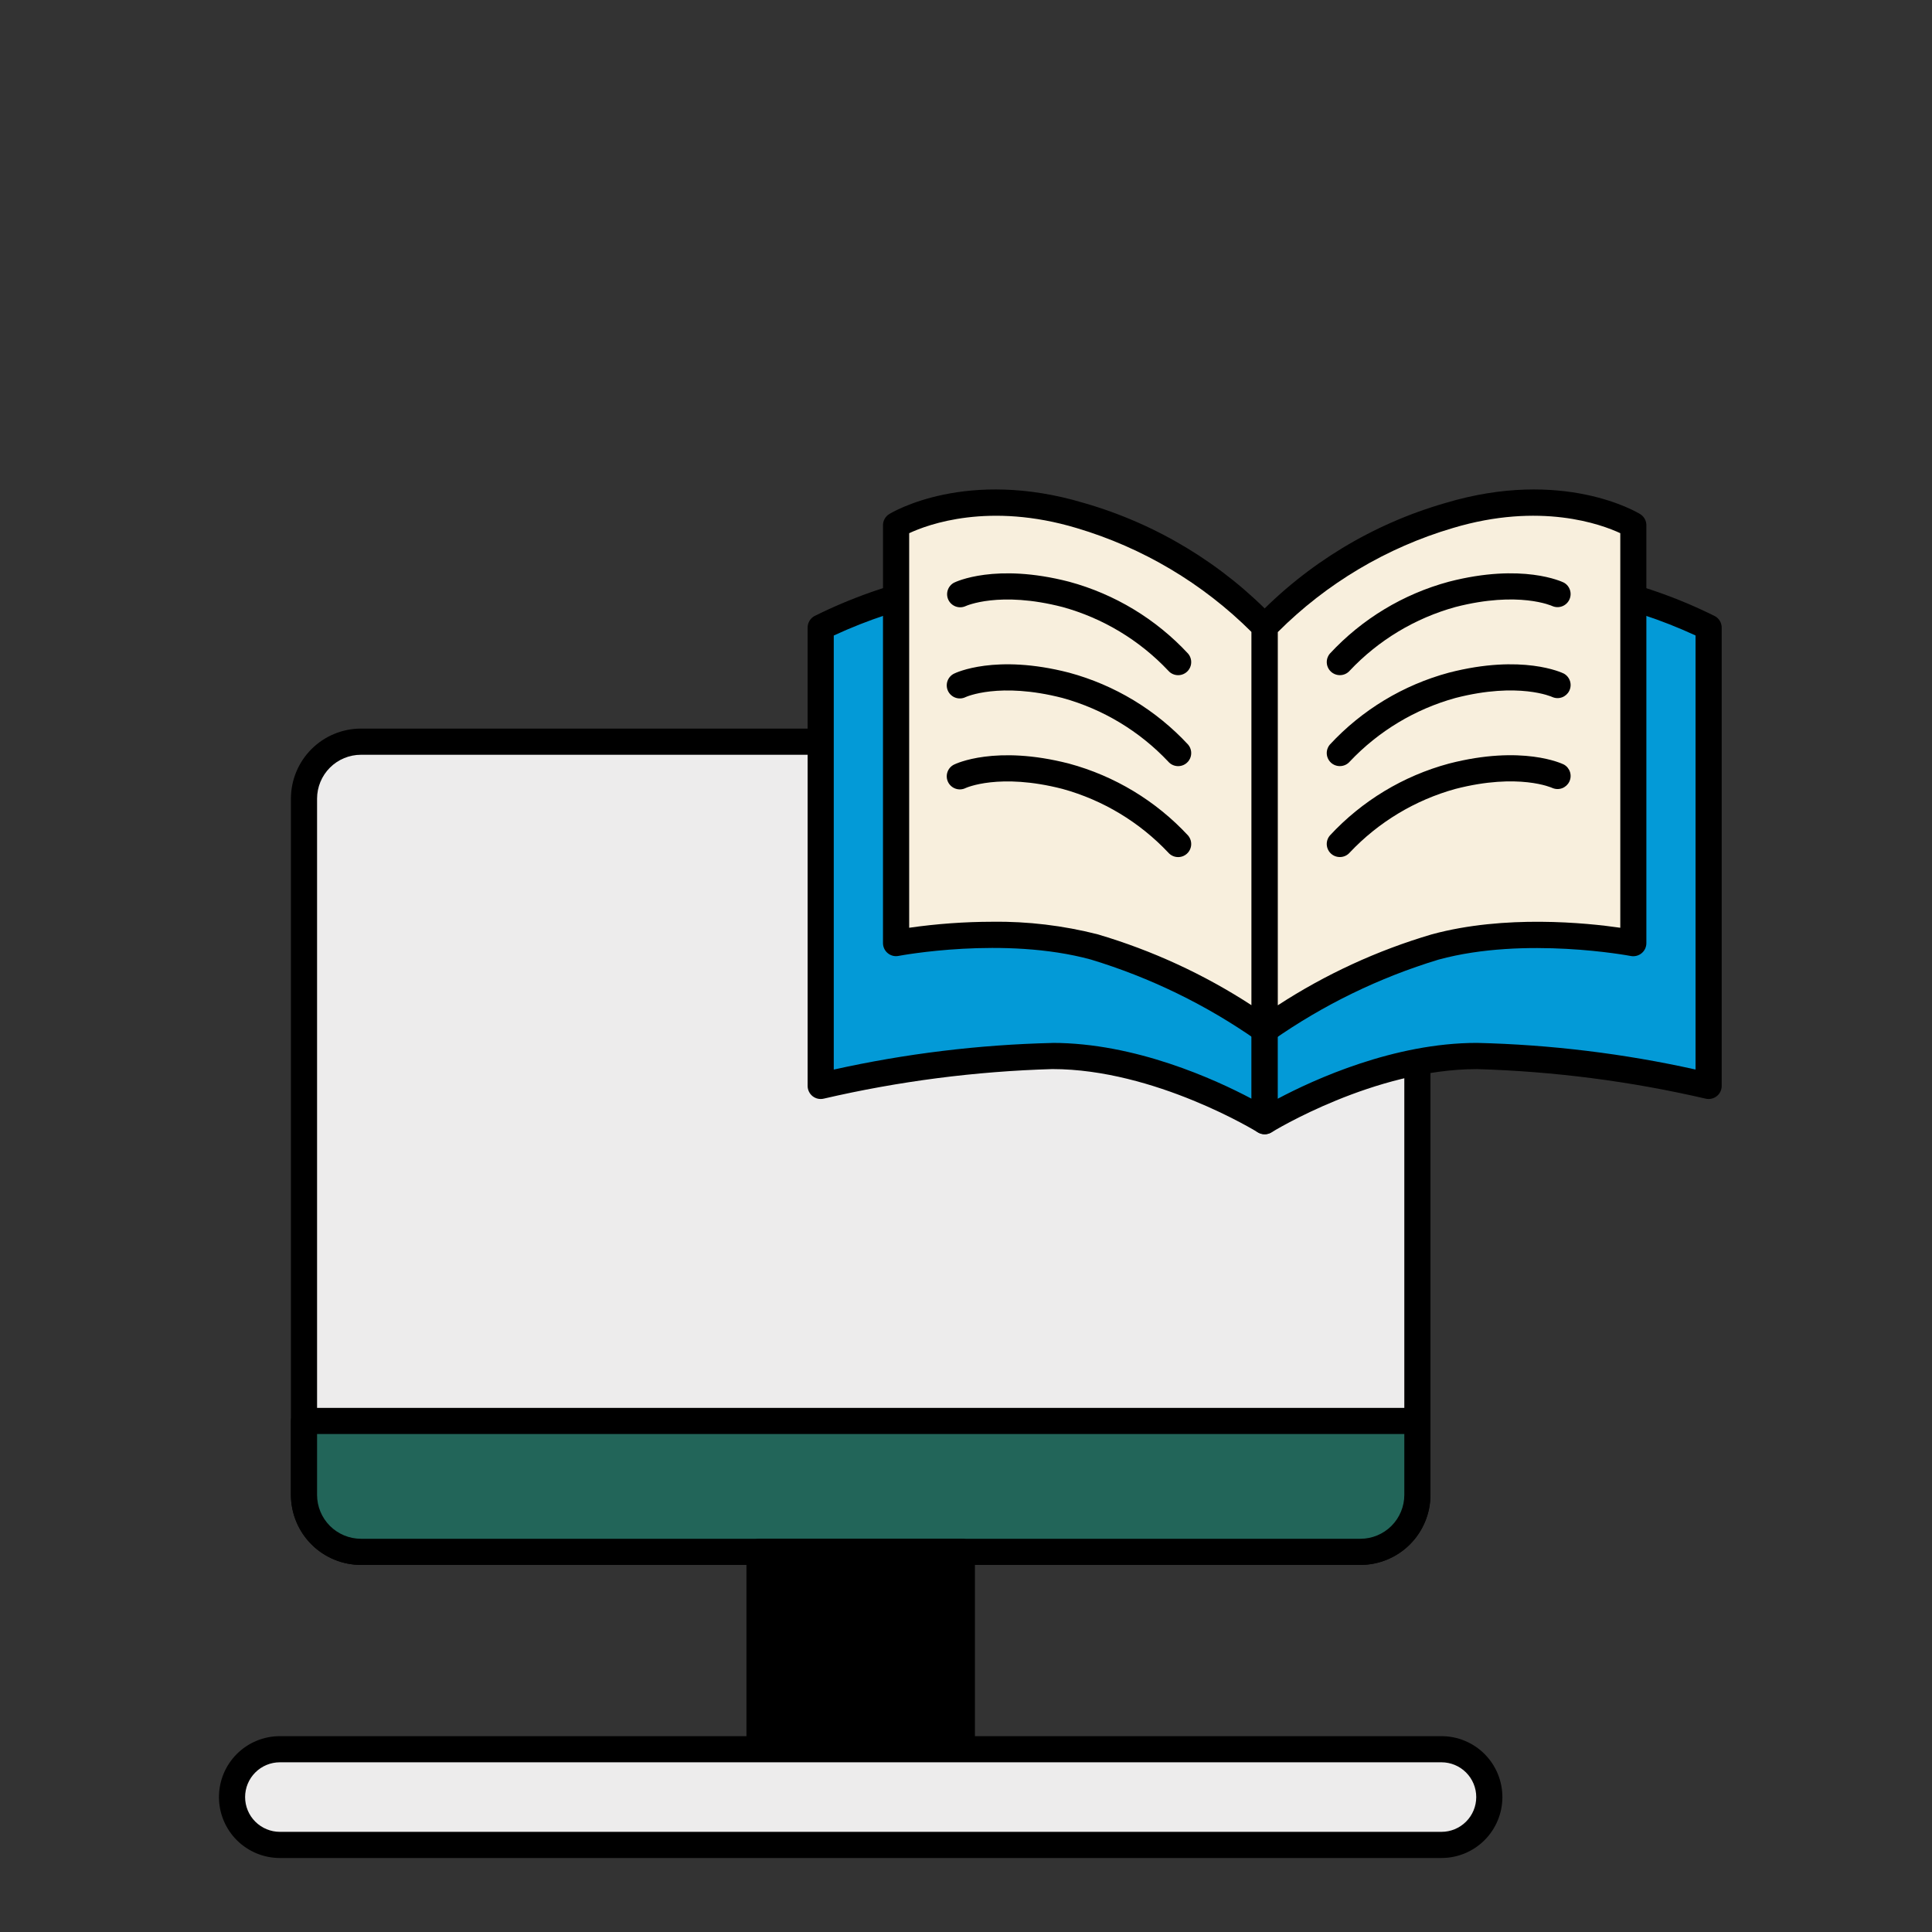 <svg xmlns="http://www.w3.org/2000/svg" width="150" height="150" viewBox="0 0 150 150" fill="none"><rect x="0" y="0" width="150" height="150" fill="#333333" stroke="none"/><g clip-path="url(#clip0_41_206)"><path d="M105.621 120.484H28.021C27.44 120.484 26.865 120.369 26.329 120.147C25.792 119.925 25.305 119.599 24.894 119.188C24.484 118.778 24.158 118.29 23.936 117.753C23.714 117.217 23.6 116.642 23.6 116.061V62.001C23.6 60.828 24.066 59.704 24.895 58.875C25.724 58.046 26.849 57.58 28.021 57.58H105.621C106.794 57.58 107.918 58.046 108.748 58.875C109.577 59.704 110.044 60.828 110.044 62.001V116.061C110.044 117.234 109.578 118.359 108.749 119.188C107.919 120.018 106.794 120.484 105.621 120.484Z" fill="#EDECEC"></path><path d="M105.624 121.5H28.024C26.582 121.498 25.201 120.925 24.181 119.906C23.162 118.886 22.589 117.504 22.587 116.063V62.005C22.589 60.563 23.162 59.181 24.181 58.162C25.201 57.143 26.582 56.569 28.024 56.568H105.624C107.066 56.569 108.448 57.143 109.467 58.162C110.486 59.181 111.059 60.563 111.061 62.005V116.063C111.059 117.504 110.486 118.886 109.467 119.906C108.448 120.925 107.066 121.498 105.624 121.5ZM28.024 58.6C27.121 58.601 26.255 58.961 25.616 59.599C24.978 60.238 24.618 61.104 24.617 62.007V116.065C24.618 116.968 24.977 117.834 25.616 118.473C26.255 119.112 27.121 119.471 28.024 119.472H105.624C106.527 119.471 107.393 119.112 108.032 118.473C108.671 117.834 109.03 116.968 109.031 116.065V62.005C109.03 61.102 108.67 60.236 108.032 59.597C107.393 58.959 106.527 58.599 105.624 58.598L28.024 58.6Z" fill="black"></path><path d="M23.602 110.323V116.063C23.602 117.236 24.068 118.361 24.898 119.191C25.727 120.02 26.852 120.486 28.025 120.486H105.625C106.798 120.486 107.923 120.02 108.753 119.191C109.582 118.361 110.048 117.236 110.048 116.063V110.323H23.602Z" fill="#226559"></path><path d="M105.624 121.5H28.024C26.582 121.498 25.201 120.925 24.181 119.906C23.162 118.886 22.589 117.504 22.587 116.063V110.321C22.587 110.052 22.694 109.794 22.884 109.604C23.074 109.414 23.332 109.307 23.601 109.307H110.043C110.176 109.307 110.308 109.333 110.432 109.384C110.555 109.435 110.667 109.509 110.761 109.603C110.855 109.698 110.93 109.809 110.981 109.933C111.033 110.056 111.059 110.188 111.059 110.321V116.063C111.057 117.504 110.484 118.886 109.465 119.906C108.446 120.925 107.064 121.498 105.622 121.5M24.617 111.337V116.063C24.618 116.966 24.978 117.832 25.616 118.471C26.255 119.109 27.121 119.469 28.024 119.47H105.624C106.527 119.469 107.393 119.109 108.032 118.471C108.67 117.832 109.03 116.966 109.031 116.063V111.337H24.617Z" fill="black"></path><path d="M98.189 87.046V53.231C98.189 53.231 92.235 45.179 81.706 44.857C75.483 44.634 69.303 45.962 63.722 48.723V84.308C69.624 82.935 75.649 82.157 81.706 81.987C90.067 81.987 98.189 87.046 98.189 87.046Z" fill="#039AD7"></path><path d="M98.185 88.062C97.996 88.062 97.81 88.009 97.649 87.909C97.571 87.86 89.665 83.003 81.702 83.003C75.725 83.178 69.781 83.946 63.957 85.298C63.808 85.334 63.652 85.335 63.502 85.303C63.352 85.27 63.212 85.204 63.091 85.109C62.97 85.013 62.873 84.892 62.806 84.754C62.739 84.616 62.704 84.464 62.704 84.311V48.723C62.704 48.543 62.752 48.366 62.843 48.211C62.934 48.055 63.064 47.927 63.221 47.838C68.959 44.977 75.325 43.604 81.732 43.845C85.069 44.002 88.334 44.866 91.311 46.38C94.288 47.894 96.909 50.024 99.001 52.628C99.13 52.801 99.2 53.012 99.201 53.228V87.045C99.201 87.178 99.175 87.31 99.124 87.433C99.073 87.556 98.998 87.668 98.903 87.763C98.809 87.857 98.697 87.931 98.574 87.982C98.45 88.033 98.318 88.059 98.185 88.059M81.702 80.97C88.155 80.97 94.363 83.816 97.171 85.304V53.587C96.077 52.268 90.535 46.143 81.671 45.872C75.832 45.697 70.033 46.885 64.733 49.342V83.042C70.308 81.803 75.991 81.11 81.701 80.975" fill="black"></path><path d="M98.189 87.046V53.231C98.189 53.231 104.143 45.179 114.672 44.857C120.894 44.634 127.075 45.962 132.656 48.723V84.308C126.754 82.935 120.729 82.157 114.672 81.987C106.311 81.987 98.189 87.046 98.189 87.046Z" fill="#039AD7"></path><path d="M98.188 88.061C98.016 88.06 97.846 88.016 97.695 87.934C97.537 87.846 97.405 87.717 97.314 87.56C97.222 87.404 97.174 87.226 97.174 87.045V53.231C97.175 53.015 97.245 52.805 97.374 52.631C99.466 50.027 102.087 47.897 105.064 46.383C108.041 44.868 111.306 44.005 114.642 43.848C121.049 43.609 127.414 44.981 133.153 47.841C133.31 47.929 133.441 48.058 133.532 48.213C133.623 48.369 133.672 48.546 133.672 48.726V84.313C133.672 84.466 133.637 84.618 133.57 84.756C133.503 84.894 133.405 85.015 133.285 85.11C133.164 85.205 133.024 85.271 132.874 85.303C132.724 85.336 132.568 85.334 132.419 85.298C126.595 83.948 120.65 83.18 114.674 83.005C106.694 83.005 98.805 87.862 98.727 87.911C98.566 88.011 98.379 88.064 98.189 88.064M99.205 53.588V85.304C102.012 83.814 108.222 80.97 114.674 80.97C120.384 81.106 126.067 81.798 131.642 83.038V49.338C126.341 46.886 120.543 45.698 114.704 45.866C105.813 46.137 100.294 52.256 99.204 53.579" fill="black"></path><path d="M98.19 79.96V48.681C94.263 44.59 89.328 41.605 83.881 40.026C75.081 37.384 69.57 40.778 69.57 40.778V73.221C69.57 73.221 77.92 71.601 84.954 73.521C89.683 74.944 94.151 77.118 98.19 79.96Z" fill="#F8EFDD"></path><path d="M98.188 80.976C97.972 80.976 97.761 80.906 97.588 80.776C93.647 78.013 89.293 75.894 84.688 74.496C77.959 72.662 69.846 74.202 69.765 74.216C69.618 74.246 69.466 74.242 69.321 74.206C69.175 74.169 69.04 74.1 68.925 74.004C68.809 73.909 68.716 73.789 68.652 73.654C68.588 73.519 68.555 73.371 68.555 73.221V40.778C68.555 40.605 68.599 40.434 68.684 40.283C68.768 40.132 68.89 40.005 69.038 39.914C69.279 39.766 75.038 36.314 84.172 39.056C89.81 40.679 94.914 43.773 98.961 48.021C99.118 48.205 99.205 48.438 99.205 48.68V79.96C99.205 80.148 99.153 80.332 99.054 80.492C98.956 80.652 98.815 80.781 98.648 80.866C98.506 80.939 98.347 80.977 98.188 80.976ZM77.04 71.563C79.798 71.53 82.548 71.859 85.221 72.541C89.452 73.788 93.479 75.644 97.175 78.05V49.075C93.387 45.296 88.717 42.52 83.588 40.998C76.806 38.963 72.06 40.708 70.588 41.398V72.031C72.726 71.724 74.884 71.568 77.044 71.565" fill="black"></path><path d="M98.189 79.96V48.681C102.116 44.59 107.051 41.605 112.498 40.026C121.298 37.384 126.809 40.778 126.809 40.778V73.221C126.809 73.221 118.459 71.601 111.425 73.521C106.696 74.944 102.227 77.118 98.188 79.96" fill="#F8EFDD"></path><path d="M98.188 80.975C98.055 80.975 97.923 80.949 97.8 80.898C97.677 80.847 97.565 80.772 97.471 80.678C97.377 80.584 97.302 80.472 97.251 80.349C97.2 80.226 97.174 80.094 97.174 79.961V48.68C97.173 48.438 97.26 48.204 97.418 48.021C101.465 43.773 106.569 40.679 112.207 39.056C121.341 36.314 127.1 39.767 127.341 39.914C127.489 40.005 127.611 40.132 127.695 40.283C127.78 40.434 127.824 40.605 127.824 40.778V73.223C127.824 73.373 127.791 73.521 127.728 73.657C127.664 73.792 127.571 73.912 127.455 74.008C127.34 74.103 127.204 74.172 127.059 74.209C126.914 74.246 126.762 74.251 126.615 74.223C126.535 74.208 118.408 72.673 111.692 74.503C107.086 75.899 102.732 78.019 98.792 80.783C98.618 80.911 98.408 80.981 98.192 80.983M99.208 49.083V78.052C102.904 75.645 106.931 73.79 111.162 72.543C116.821 71.002 123.186 71.652 125.799 72.031V41.396C124.327 40.71 119.581 38.961 112.799 40.996C107.667 42.51 102.995 45.286 99.212 49.071" fill="black"></path><path d="M91.471 52.421C91.325 52.421 91.181 52.39 91.048 52.329C90.915 52.269 90.797 52.18 90.702 52.069C88.469 49.703 85.631 47.994 82.495 47.129C77.585 45.863 74.995 47.047 74.968 47.059C74.728 47.168 74.454 47.179 74.206 47.09C73.958 47.001 73.754 46.819 73.637 46.583C73.521 46.346 73.501 46.073 73.583 45.822C73.664 45.571 73.84 45.361 74.073 45.238C74.202 45.174 77.285 43.69 83.001 45.164C86.544 46.122 89.746 48.057 92.243 50.747C92.369 50.894 92.45 51.075 92.476 51.267C92.503 51.459 92.474 51.655 92.393 51.831C92.312 52.007 92.182 52.156 92.019 52.261C91.856 52.366 91.666 52.422 91.472 52.422" fill="black"></path><path d="M91.471 59.483C91.325 59.483 91.181 59.452 91.048 59.391C90.915 59.33 90.797 59.242 90.702 59.131C88.469 56.765 85.631 55.056 82.495 54.191C77.585 52.927 74.995 54.109 74.968 54.123C74.726 54.242 74.447 54.259 74.192 54.172C73.938 54.085 73.728 53.901 73.609 53.659C73.49 53.417 73.473 53.138 73.56 52.883C73.647 52.629 73.831 52.419 74.073 52.3C74.202 52.237 77.285 50.752 83.001 52.226C86.544 53.184 89.746 55.118 92.243 57.809C92.369 57.956 92.45 58.137 92.476 58.329C92.503 58.521 92.474 58.717 92.393 58.893C92.312 59.069 92.182 59.218 92.019 59.323C91.856 59.428 91.666 59.483 91.472 59.484" fill="black"></path><path d="M91.471 66.544C91.325 66.544 91.181 66.513 91.048 66.452C90.915 66.391 90.797 66.303 90.702 66.192C88.469 63.826 85.631 62.117 82.495 61.252C77.585 59.988 74.995 61.171 74.968 61.184C74.726 61.303 74.447 61.321 74.192 61.233C73.938 61.147 73.728 60.962 73.609 60.72C73.49 60.478 73.473 60.199 73.56 59.944C73.647 59.69 73.831 59.48 74.073 59.361C74.202 59.297 77.285 57.815 83.001 59.287C86.544 60.245 89.746 62.18 92.243 64.87C92.369 65.018 92.45 65.198 92.476 65.39C92.503 65.582 92.474 65.778 92.393 65.954C92.312 66.13 92.182 66.279 92.019 66.384C91.856 66.489 91.666 66.545 91.472 66.545" fill="black"></path><path d="M104.022 52.419C103.828 52.419 103.639 52.363 103.476 52.258C103.313 52.154 103.183 52.005 103.102 51.829C103.021 51.653 102.992 51.458 103.018 51.266C103.045 51.074 103.125 50.893 103.251 50.746C105.746 48.054 108.949 46.119 112.493 45.163C118.208 43.689 121.293 45.172 121.421 45.235C121.649 45.362 121.819 45.572 121.896 45.821C121.973 46.07 121.952 46.339 121.836 46.572C121.721 46.806 121.52 46.986 121.275 47.076C121.03 47.166 120.76 47.158 120.521 47.054C120.504 47.046 117.921 45.86 113.003 47.128C109.867 47.993 107.029 49.701 104.796 52.067C104.701 52.178 104.583 52.267 104.45 52.327C104.317 52.388 104.173 52.419 104.027 52.419" fill="black"></path><path d="M104.022 59.481C103.828 59.481 103.638 59.426 103.475 59.321C103.312 59.217 103.182 59.068 103.101 58.891C103.02 58.715 102.991 58.52 103.017 58.328C103.044 58.136 103.125 57.955 103.251 57.808C105.746 55.116 108.949 53.181 112.493 52.225C118.208 50.753 121.293 52.235 121.421 52.299C121.649 52.426 121.819 52.636 121.897 52.885C121.974 53.133 121.953 53.403 121.837 53.636C121.721 53.87 121.52 54.05 121.275 54.14C121.03 54.229 120.76 54.221 120.521 54.116C120.504 54.108 117.921 52.924 113.003 54.19C109.868 55.056 107.029 56.764 104.796 59.128C104.701 59.239 104.583 59.328 104.45 59.388C104.317 59.449 104.173 59.48 104.027 59.48" fill="black"></path><path d="M104.022 66.541C103.828 66.541 103.638 66.486 103.475 66.381C103.312 66.277 103.182 66.127 103.101 65.951C103.02 65.775 102.991 65.58 103.017 65.388C103.044 65.196 103.125 65.015 103.251 64.868C105.746 62.176 108.949 60.241 112.493 59.285C118.208 57.811 121.293 59.295 121.421 59.359C121.649 59.486 121.819 59.695 121.897 59.944C121.974 60.194 121.953 60.463 121.837 60.696C121.721 60.93 121.52 61.11 121.275 61.2C121.03 61.289 120.76 61.28 120.521 61.176C120.504 61.168 117.921 59.984 113.003 61.25C109.868 62.116 107.029 63.824 104.796 66.189C104.701 66.3 104.583 66.388 104.45 66.449C104.317 66.51 104.173 66.541 104.027 66.541" fill="black"></path><path d="M74.679 120.484H58.967V136.196H74.679V120.484Z" fill="black"></path><path d="M74.68 137.211H58.968C58.835 137.211 58.703 137.185 58.58 137.134C58.456 137.083 58.345 137.008 58.25 136.913C58.156 136.819 58.081 136.707 58.031 136.584C57.98 136.46 57.954 136.328 57.954 136.195V120.485C57.954 120.352 57.98 120.22 58.031 120.096C58.081 119.973 58.156 119.861 58.25 119.767C58.345 119.672 58.456 119.597 58.58 119.546C58.703 119.495 58.835 119.469 58.968 119.469H74.68C74.813 119.469 74.945 119.495 75.069 119.546C75.192 119.597 75.304 119.672 75.398 119.767C75.492 119.861 75.567 119.973 75.618 120.096C75.668 120.22 75.694 120.352 75.694 120.485V136.195C75.694 136.328 75.668 136.46 75.618 136.584C75.567 136.707 75.492 136.819 75.398 136.913C75.304 137.008 75.192 137.083 75.069 137.134C74.945 137.185 74.813 137.211 74.68 137.211ZM59.98 135.181H73.662V121.5H59.984L59.98 135.181Z" fill="black"></path><path d="M111.915 143.24H21.73C20.745 143.24 19.8 142.848 19.104 142.152C18.407 141.455 18.015 140.51 18.015 139.525C18.015 138.54 18.407 137.595 19.104 136.899C19.8 136.202 20.745 135.811 21.73 135.811H111.915C112.9 135.811 113.845 136.202 114.542 136.899C115.238 137.595 115.629 138.54 115.629 139.525C115.629 140.51 115.238 141.455 114.542 142.152C113.845 142.848 112.9 143.24 111.915 143.24Z" fill="#EDECEC"></path><path d="M111.915 144.255H21.73C20.476 144.255 19.273 143.757 18.385 142.87C17.498 141.982 17 140.779 17 139.525C17 138.27 17.498 137.067 18.385 136.18C19.273 135.293 20.476 134.795 21.73 134.795H111.915C113.169 134.795 114.373 135.293 115.26 136.18C116.147 137.067 116.645 138.27 116.645 139.525C116.645 140.779 116.147 141.982 115.26 142.87C114.373 143.757 113.169 144.255 111.915 144.255ZM21.73 136.824C21.014 136.824 20.327 137.108 19.821 137.615C19.314 138.121 19.03 138.808 19.03 139.524C19.03 140.24 19.314 140.927 19.821 141.433C20.327 141.939 21.014 142.224 21.73 142.224H111.915C112.631 142.224 113.318 141.939 113.824 141.433C114.331 140.927 114.615 140.24 114.615 139.524C114.615 138.808 114.331 138.121 113.824 137.615C113.318 137.108 112.631 136.824 111.915 136.824H21.73Z" fill="black"></path></g><defs><clipPath id="clip0_41_206"><rect width="116.67" height="106.255" fill="white" transform="translate(17 38)"></rect></clipPath></defs></svg>